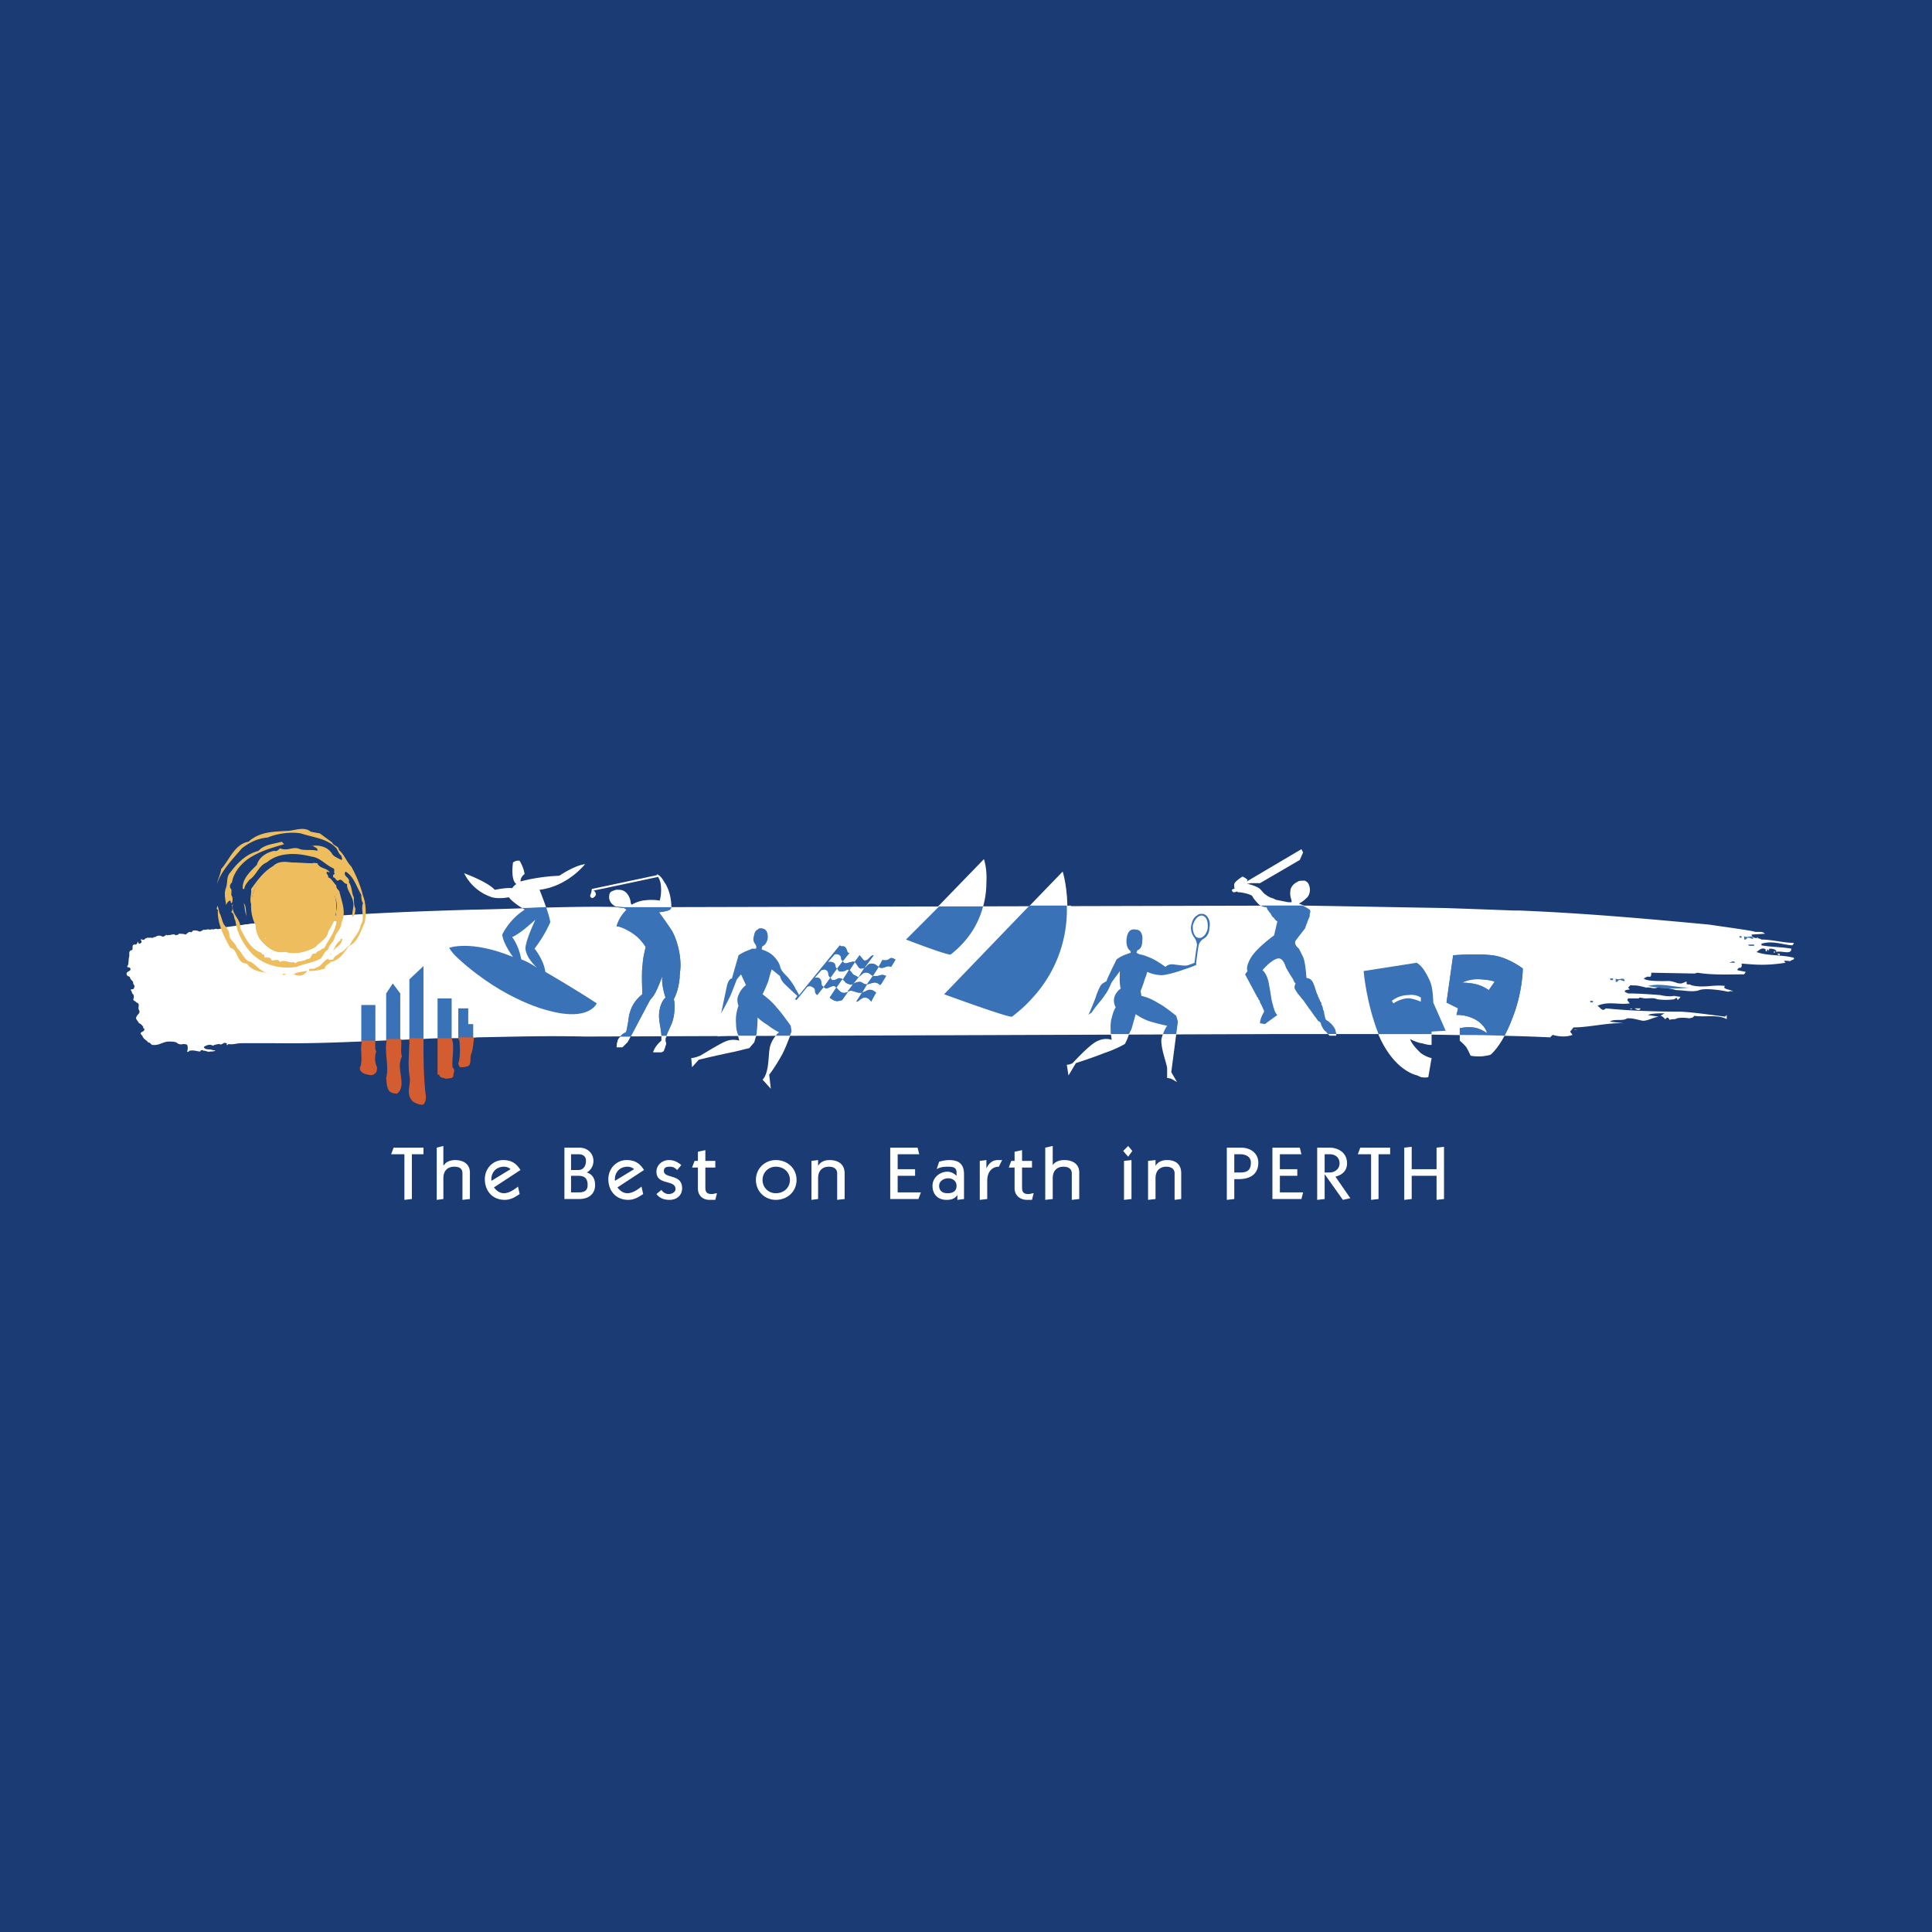 <svg xmlns="http://www.w3.org/2000/svg" width="2500" height="2500" viewBox="0 0 192.756 192.756"><g fill-rule="evenodd" clip-rule="evenodd"><path fill="#1a3b73" d="M0 0h192.756v192.756H0V0z"/><path fill="#fff" d="M39.024 115.16l.248-.66h2.978v.66h-1.158v4.467l-.744.084v-4.551h-1.324zM43.573 119.711V114.5l.662-.166v1.902h.083c.166-.332.662-.496 1.075-.496.745 0 1.489.33 1.489 1.24v2.646l-.744.084v-2.648c0-.496-.331-.66-.827-.66-.579 0-1.075.33-1.075 1.156v2.068l-.663.085zM49.033 117.809c-.083-.746.414-1.406 1.241-1.406.248 0 .497.082.662.248l-1.903 1.158zm2.895-1.077c-.414-.662-.91-.992-1.737-.992-.992 0-1.819.826-1.819 1.902 0 1.158.744 2.068 1.985 2.068.579 0 .993-.248 1.489-.58l-.165-.744c-.414.33-.91.662-1.406.662-.414 0-.745-.248-.993-.58l2.646-1.736zM56.973 117.311h.745c.579 0 .91.248.91.91 0 .58-.331.744-.91.744h-.745v-1.654zm-.661 2.316H57.8c.827 0 1.572-.414 1.572-1.406 0-.578-.249-1.074-.827-1.24a1.32 1.32 0 0 0 .662-1.158c0-.744-.579-1.322-1.406-1.322h-1.489v5.126zm.661-4.467h.745c.496 0 .745.248.745.662 0 .58-.331.91-.745.91h-.745v-1.572zM61.357 117.809c-.083-.746.414-1.406 1.241-1.406.249 0 .497.082.662.248l-1.903 1.158zm2.895-1.077c-.414-.662-.91-.992-1.737-.992-.993 0-1.82.826-1.82 1.902 0 1.158.745 2.068 1.985 2.068.579 0 .992-.248 1.489-.58l-.166-.744c-.414.33-.91.662-1.406.662-.414 0-.744-.248-.993-.58l2.648-1.736zM65.989 118.717c.166.248.414.414.745.414.248 0 .661-.166.661-.496 0-.992-1.902-.33-1.902-1.736 0-.662.579-1.158 1.241-1.158.496 0 .827.164 1.24.496l-.414.496c-.248-.248-.414-.33-.745-.33s-.579.082-.579.412c0 .828 1.819.248 1.819 1.738 0 .744-.579 1.158-1.241 1.158-.579 0-.992-.166-1.323-.58l.498-.414zM71.366 116.484h-.993v1.984c0 .496.166.662.662.662.166 0 .331-.082.496-.082l-.165.662h-.579c-.662 0-1.158-.414-1.158-1.158v-2.068h-.579l.248-.662h.331v-.91l.745-.164v1.074h.993v.662h-.001zM78.81 117.725c0 .744-.58 1.324-1.407 1.324-.744 0-1.323-.58-1.323-1.324s.579-1.322 1.323-1.322c.827-.001 1.407.577 1.407 1.322zm-1.407-1.985c-1.075 0-1.985.826-1.985 1.984s.91 1.986 1.985 1.986c1.158 0 2.068-.828 2.068-1.986s-.909-1.984-2.068-1.984zM80.96 119.711v-3.889l.662-.082v.578c.248-.414.662-.578 1.158-.578.745 0 1.489.33 1.489 1.322v2.564l-.745.084v-2.648c0-.496-.414-.66-.827-.66-.579 0-1.075.33-1.075 1.156v2.068l-.662.085zM88.818 119.627V114.5h2.73l.165.66h-2.151v1.49h1.737v.661h-1.737v1.654h2.316l-.248.662h-2.812zM94.608 117.559c.414 0 .827.25.827.746 0 .578-.413.744-.91.744-.496 0-.827-.248-.827-.744s.496-.746.91-.746zm1.572 2.068v-2.48c0-.992-.496-1.406-1.489-1.406a3.59 3.59 0 0 0-.993.164l-.248.746c.414-.248.827-.248 1.158-.248.497 0 .827.082.827.578v.33c-.248-.248-.579-.412-.91-.412-.745 0-1.489.578-1.489 1.406 0 .826.496 1.406 1.406 1.406.414 0 .827-.084 1.075-.498v.498l.663-.084zM97.752 119.711v-3.889l.662-.082v.826c.246-.496.578-.826 1.156-.826h.414l-.33.662c-.662 0-1.158.496-1.158 1.406v1.818l-.744.085zM102.963 116.484h-.992v1.984c0 .496.164.662.66.662.166 0 .332-.082.496-.082l-.164.662h-.496c-.662 0-1.242-.414-1.242-1.158v-2.068h-.578l.248-.662h.33v-.91l.746-.164v1.074h.992v.662zM104.285 119.711V114.5l.746-.166v1.902c.246-.332.66-.496 1.156-.496.746 0 1.49.33 1.49 1.24v2.646l-.744.084v-2.648c0-.496-.414-.66-.828-.66-.58 0-1.074.33-1.074 1.156v2.068l-.746.085zM112.143 119.711v-3.889l.746-.082v3.887l-.746.084zm.414-5.377l.414.496-.414.578-.496-.578.496-.496zM114.543 119.711v-3.889l.744-.082v.578c.248-.414.662-.578 1.158-.578.744 0 1.406.33 1.406 1.322v2.564l-.662.084v-2.648c0-.496-.414-.66-.828-.66-.578 0-1.074.33-1.074 1.156v2.068l-.744.085zM123.145 115.16h.578c.58 0 1.076.248 1.076.828 0 .744-.33.992-1.076.992h-.578v-1.82zm0 4.467v-1.984h.414c1.074 0 1.984-.414 1.984-1.654 0-.828-.662-1.488-1.736-1.488H122.4v5.211l.745-.085zM126.949 119.627V114.5h2.731l.164.66h-2.151v1.49h1.739v.661h-1.739v1.654h2.317l-.166.662h-2.895zM132.16 115.16h.496c.58 0 .992.332.992.91 0 .58-.496.91-.992.91h-.496v-1.82zm0 4.467v-2.48l1.82 2.564.744-.166-1.488-2.15c.662-.166 1.158-.58 1.158-1.324 0-1.158-.994-1.57-1.738-1.57h-1.24v5.211l.744-.085zM135.469 115.16l.248-.66h2.978v.66h-1.158v4.467l-.744.084v-4.551h-1.324zM140.102 119.711V114.5l.744-.084v2.234h2.48v-2.15l.744-.084v5.211l-.744.084v-2.4h-2.48v2.316l-.744.084zM25.293 104.078h1.985c5.046.082 9.76-.25 14.889-.414 1.985-.166 3.805 0 5.459-.166 4.218-.082 6.783-.166 10.753-.082.827 0 68.322-.248 69.232-.248h13.317c5.045.164 8.604.082 13.73.33l.248-.248c.58.166 1.324.248 1.986 0l-.248-.33c.082-.084.248-.248.33-.414 1.572 0 3.475-.496 5.045-.414l-1.406-.166c.496-.33 1.242 0 1.738-.33h.164c.496 0 .91.166 1.406.248.498 0 .994-.33 1.572-.414 0 0-1.158-.164-1.074-.164.33-.166 1.074-.166 1.652-.166l-.412.248c.248 0 .496.414.496.33.082-.082.248-.33.414.084.082-.084.578-.084.578-.084.248-.164.828-.164 1.406-.082l.33-.082.166-.166c.992.166 2.316-.166 3.227.33v-.412l-.166.164c-1.324-.164-2.979-.412-4.383-.496-2.316 0-5.129-.082-7.527-.33-.332.414-.58-.166-.828-.248 1.076-.496 2.068-.084 3.227-.248l-.248-.332.082-.164h1.076c0-.166.412 0 .662 0 .412 0 .826-.084 1.156.082a6.163 6.163 0 0 0 1.738 0c.33-.33.248.082.33.082.166-.248.248-.164.248-.33-.248 0-.414-.082-.662-.082-.412.082-.992 0-1.322-.084-1.076-.082-2.234-.164-3.227-.164l-.33-.166c0-.248.33-.166.496-.248l-.166-.166.248-.248c.496.082.33-.082 1.572.248.33-.082.744.166 1.074 0 1.158 0 1.902.248 1.902.248.746 0 1.654.248 2.316 0s2.482.082 2.482.082l.412.084a.524.524 0 0 1 .498 0c-.248-.248-.662-.166-.91-.414 0-.082 0-.082.082-.166-1.158-.164-2.15.248-3.391-.082-.084-.166-.58.082-.414-.33h-.166c-.662.412-.91-.084-1.736-.084 0 0-2.15.084-2.398-.248.166-.082.33-.248.578-.164.166 0 .166-.25.166-.414l4.301.082.332-.082c1.404.248 3.143.164 4.631.164l.166-.248-.828-.164c0-.166.084-.166.166-.248.33.082.248-.332.248-.414l1.074.082c1.242.084 2.234 0 3.309-.165l-.164-.165c.164-.083.414 0 .662 0 .082-.166.412-.083.33-.331-1.24-.331-2.646-.166-3.723-.579.166-.083.414-.414.744-.331.166 0 .166.083.166.248h.166c-.082-.083 0-.166.082-.166l.082.166c0-.083 0-.248.084-.248.33 0 .578.083.662.248l-.084.083c.662-.166 1.572.331 1.572-.331-.91-.166-2.068-.166-2.979-.331v-.166c1.158-.331 1.986.083 3.061.166.084-.083.166-.166.166-.248-1.074 0-2.15-.331-3.227-.331-.33-.248-.91 0-.992-.496l1.324-.083c-.248-.331-.828-.083-1.158-.248-1.406-.248-2.73-.414-4.385-.662-6.119-.579-12.654-1.158-18.941-1.406h-.578c-2.068-.083-4.385-.165-6.783-.248-5.045-.083-9.182-.166-14.227-.248-.828 0-66.584.166-67.495.166-5.128-.166-10.67.166-15.468.248-8.437.248-16.212.579-24.483 1.737-.166.083-.579.166-.579.166-.165 0-.165.083-.414 0-.083 0-.165.083-.165 0l-.083.083c-.083-.083-.248 0-.414 0-.248-.083-.414.083-.579 0-.165.083-.331.249-.496.166-.166-.083-.331-.083-.496-.083-.166 0-.166.248-.331.166-.166-.083-.331.165-.496.248-.166-.083-.414-.083-.662-.083-.082.166-.248.083-.331.166-.083-.166-.248-.083-.414-.083-.083.083-.248 0-.414.083-.166-.166-.166.083-.331.083-.083.083-.165 0-.248 0-.083-.083-.331-.083-.497 0-.083.083-.166.083-.248.083-.166.166-.331 0-.497.083-.166-.083-.331.083-.414.083-.083.248-.248 0-.414.083 0 .083.083.083.083.166v.083c0 .083-.166.166-.249.166-.083-.083-.083-.166-.083-.248-.083.166-.166.331-.248.331-.579-.083-.083.579-.497.579-.248.166-.083.414-.165.662-.083.331 0 .662-.166.91-.083.166.166.082.248.166.248.33-.331.33-.331.578s.166.248.331.332c0 .164.166.33.331.496-.083.248.248.33.083.578 0 .248-.331.082-.331.248.166.166.083.332.249.414a.525.525 0 0 1 0 .496c0 .166.248.166.331.33.414.084.083.496.248.746.166.33-.165.412-.248.66-.166.248.166.414.248.662.166 0 .331.248.414.332v.082c0 .082 0 .082.083.082.166.332-.331.332-.331.496 0 .084.083.166.166.248.083.332.414.414.579.662.248 0 .331.332.497.248.579.084.992-.33 1.571-.33.248 0 .496 0 .744.082.166.166.414.248.662.166.083 0 .332 0 .414.082.083.166.083.414 0 .662.083.166.249-.166.331-.082.331-.084.662.082.993.082 0-.166.083-.082.249-.166 0 .084 0 .084.082.084.249 0 .414.164.662.082.165 0 .331 0 .496-.082-.083-.084-.248 0-.331-.084-.248-.082-.579 0-.744-.164-.083-.084-.083-.166 0-.166.248-.166.579-.248.827-.082.166-.084.414-.166.662-.166.248.166.414-.248.662-.082.166 0 0 .082.083.164.083.084.083-.082.165-.082.414.082.827-.082 1.241-.082.005-.006.832-.006 1.245-.006z"/><path d="M32.738 93.076c-.166.662-.827.91-1.241 1.406-.827.496-2.068.827-3.06.496-1.076.248-1.985-.579-2.564-1.323-.248-.414-.331-.827-.414-1.241.083-.083.166.083.248-.083v-.165c.249.165.166.414.331.662 0 .083-.166 0-.166.083.248.083.497.083.579.331.083.166-.083.414.083.414.083 0 .249.083.249 0v-.083c.083.083.165.249.331.166 0 .083.083.166.165.248 0-.165.166-.083.248-.083 0 .083.166.166.166.248.331-.166.414.248.745.166l.083.083c.249.083.662-.083.91 0 .497.249.827-.331 1.324-.248.248 0 .497-.248.744-.414.166-.083.414.083.497-.083-.083-.248.331-.414.331-.579h.083c.083 0 .083-.166.083-.248.248-.166.248-.497.496-.745-.003.413-.251.661-.251.992z" fill="#eebe5e"/><path d="M31.911 83.15l1.241.91c.083.331.661.331.661.744.579.497.745 1.158 1.241 1.654.497.91.91 1.902 1.158 2.895.331.827.331 1.902.166 2.729-.414.827-.662 1.902-1.571 2.316-.497.662-.91 1.406-1.82 1.572-.165.248-.579.332-.579.662a5.183 5.183 0 0 1-1.572.248c-.083-.414.496-.082.662-.33.497-.084.745-.662 1.241-.911.083.249.331.083.497.083.165-.414.497-.414.662-.662.414-.083.662-.579.993-.745.331-.745.992-1.241 1.075-1.985.496-.744 0-1.489.248-2.233-.166-.248-.166-.579-.166-.827-.496-.827-.744-1.82-1.571-2.316-.331.496.496.579.331 1.075.331.414.248 1.075.496 1.489 0 .414 0 .827.165 1.158-.083.496 0 .496-.331.827 0-.91.331-1.158-.083-2.067-.165-.414-.496-.827-.414-1.241-.414 0-.496-.662-.909-.331-.249 0-.249-.331-.497-.331v-.248c.083 0 .083-.083.165-.083-.165-.248.083-.414-.165-.579-.745-.331-1.324-1.075-2.151-1.158-1.571-.414-3.309-.414-4.466.579-.827.331-.993 1.241-1.737 1.737-.248.331-.496.579-.496.91h-.166c-.083-.993.745-1.737 1.406-2.399.248-.827.993-1.241 1.737-1.406.249.083.414-.083.579-.249.745.331 1.323-.248 1.985.083.579.166 1.158 0 1.737.166.083-.331-.331-.331-.413-.497h-.249c.744-.083 1.654 0 2.151.827.165.248.579.414.91.579.165-.083 0-.248 0-.414-.249-.166-.331-.496-.497-.745-.91-.992-2.315-1.075-3.557-1.489-.993-.166-2.316 0-3.309.414-.993.083-1.82.497-2.564 1.075-.91 1.076-2.068 2.233-2.481 3.557.083-.497.331-.91.414-1.489.827-.91 1.323-2.481 2.729-2.729 1.075-.993 2.481-.993 3.805-1.075.745 0 1.737-.496 2.399.083l.91.167z" fill="#eebe5e"/><path d="M28.354 84.226c-1.158.331-2.316.662-3.391 1.324-.91.579-1.654 1.489-1.82 2.481-.166.166-.248.331-.166.579.248.165 0 .579.166.827.083.083.083.414 0 .662-.248 0 0-.248-.248-.248-.083.083-.331.248-.331.496-.083-.662-.248-1.241 0-1.82.166-.496 0-1.075.414-1.489.745-.993 1.572-1.82 2.812-2.15.579-.662 1.489-.662 2.316-.91l.248.248zM31.167 86.128c.165-.083.331 0 .496 0 .248.579.91.414 1.241.91.082 0-.166 0-.249-.083-.248.165.166.331.083.579.331.083.497.497.827.827-.083.331.331.414.331.745.248.993.662 1.902.166 2.978 0 .579-.497.91-.662 1.406-.083.496-.579.745-.662 1.241-.413.248-.496.662-.744.91-.744.414-1.654.497-2.398.827-1.655.248-3.226-.164-4.384-1.24-.91-.91-1.572-2.15-1.737-3.391-.166-.248-.083-.745-.414-.827.165-.166.165-.496.083-.744h.083c-.165.992.827 1.406.745 2.316.496.992 1.075 2.15 2.15 2.481 0 .083 0 .165.083.165h.166c0 .166 0 .249.083.331l.166-.083v.083c.166-.083.414 0 .497.248.331 0 .661-.166.827.166.414-.331.993.166 1.323 0 .083 0 .166.166.249.083.248-.248.744-.083 1.158-.414.497.083.248-.662.827-.496.083-.331.497-.248.58-.496.331 0 .331-.249.496-.497.414-.662.827-1.323.993-2.15-.083-.248-.331 0-.496 0-.083-.497.662-.497.414-.993.249-.496.083-1.075-.083-1.654-.414-.414-.331-.993-.827-1.323-.083-.662-.992-.993-1.571-1.324-.993-.496-2.481-.662-3.474.083-1.24.331-2.233 1.654-2.398 2.812.083.249.083.497 0 .745-.331-.496 0-1.158-.083-1.654.662-.91 1.241-1.737 2.233-2.316.496-.497 1.241-.414 1.82-.331.655-.003 1.399.08 2.062.08z" fill="#eebe5e"/><path d="M24.632 91.422c-.249-.414-.166-.91-.331-1.323.331.33.165.909.331 1.323zM21.902 91.091c.248.414.248.993.579 1.324.249.248.414.579.414.993.083.414.662.744.744 1.158.579.497.745 1.324 1.406 1.406.662.414 1.075 1.158 1.902 1.076-.827 0-1.819-.166-2.315-.91-1.076 0-.827-1.406-1.655-1.572-.662-1.158-1.323-2.481-1.241-3.805-.248-.083 0-.248-.083-.414.167.165.167.496.249.744zM34.144 93.655c0 .744-.91.91-1.158 1.571h-.082c.496-.414.496-1.075 1.075-1.406-.083-.165.083-.165.165-.165zM30.67 96.881c-.414.496-.827.58-1.323.33h-.083c.414-.248.827-.248 1.241-.33h.165zM28.602 97.211c-.165 0-.331.166-.414-.082l.414.082zM29.347 86.211c-2.399-.083-4.301 1.82-4.301 4.218 0 2.316 1.902 4.219 4.218 4.301 2.316 0 4.301-1.902 4.301-4.218 0-2.399-1.902-4.301-4.218-4.301z" fill="#eebe5e"/><path d="M168.555 98.535a13.652 13.652 0 0 1-4.135-.166c1.322-.33 2.728.166 4.135.166z" fill="#3972b7"/><path d="M157.389 102.754h-.332c.084-.082.248 0 .332 0z" fill="#fff"/><path d="M173.518 93.407l.082.165c.084 0 .166 0 .166-.083 0-.165-.166-.082-.248-.082zM174.014 93.407v.331h.166c.248-.414.496 0 .744-.083-.084-.496-.578 0-.91-.248zM160.613 97.625l.084.166c.082 0 .248 0 .248-.082 0-.166-.166-.084-.332-.084zM158.629 99.859l.082.164c.084 0 .166 0 .248-.082-.082-.166-.248-.082-.33-.082zM161.193 97.625v.332h.166c.248-.414.496 0 .744-.084-.083-.496-.58 0-.91-.248z" fill="#3972b7"/><path fill="#fff" d="M175.254 93.572l.084-.082.082.082h-.166zM162.02 99.031h.166-.166zM164.42 99.527l.082-.082.082.082h-.164zM162.848 100.686l-.082-.082-.166.082h.248zM163.096 100.604c.082.082.496.33.578 0h-.578z"/><path d="M175.006 94.234h-.578c0 .248.412.083.578.165v-.165z" fill="#3972b7"/><path fill="#fff" d="M175.42 94.979h.33-.33zM176.578 95.062h.166-.166zM176.992 95.062h.082v-.166h-.082v.166zM177.57 95.227c-.082.166-.166 0-.248-.083h.248v.083z"/><path d="M172.525 96.054h.578c-.082-.331-.496 0-.578 0zM149.365 95.392c-1.488-.331-4.385-.083-4.385-.083l-.662 4.714 1.158.58-.164.662s.826-.084 1.818.412c1.076.58 1.242 1.406 1.242 1.406s-.662-.496-1.406-.578c-.662-.082-1.324.082-1.324.082v1.24s.414.332.662.662c.248.414.414.828.414.828s.248.082.826.082c.58 0 1.158-.166 1.158-.166s1.158-.908 2.15-3.557c1.076-2.646 1.076-5.045 1.076-5.045s-1.157-.908-2.563-1.239zm-.828 3.391s-.578-.414-1.24-.578c-.662-.166-1.406-.166-1.406-.166s.744-.414 1.902-.33c1.158.082 1.324.248 1.324.248l-.58.826zM43.656 103.746h1.406v-4.135h-1.406v4.135zM39.189 98.121l-.661.994v4.713h1.406v-4.713l-.745-.994zM36.046 103.912h1.407v-3.641h-1.407v3.641zM40.844 97.709v6.119h1.406v-7.443l-1.406 1.324zM46.717 100.604h-.993v3.142h1.489v-1.572h-.496v-1.57z" fill="#3972b7"/><path d="M45.062 103.58c.331.828 0 1.986.083 2.896.331.33.083.496.083.826 0 .332-.414.248-.662.332-.248-.084-.744-.084-.744-.414h-.166v-3.641h1.406v.001zM37.453 103.828c0 .25-.083.828.083 1.076-.165.496-.165 1.076.083 1.572 0 .248 0 .496-.248.66-.249.248-.662.084-.993 0-.414-.164-.579-.496-.414-.744.248-.826-.083-1.818.166-2.564h1.323zM42.25 103.58c0 1.986 0 3.971.248 5.873 0 .248-.083.58-.248.744-.331.084-.662-.082-.993-.248-.91-.744-.166-1.818-.414-2.646-.166-1.24 0-2.316 0-3.557v-.166h1.407zM45.807 103.498c.083.828.166 1.82-.083 2.646 0 .084.083.166.166.332.414 0 .414 0 .744-.084.497-.164.166-.91.414-1.322.166-.496.166-.992.248-1.49l-.083-.082h-1.406zM40.017 103.664c.083.578-.083 1.322.083 1.736-.662 1.24.579 2.895-.497 3.723-.579-.084-.992 0-1.075-1.572.331-1.24-.248-2.646.083-3.887h1.406z" fill="#d35d31"/><path d="M65.741 103.416h.414-.414zM61.605 103.332h.993-.993zM71.614 103.332v.084c.496-.084 1.158-.084 1.737-.084h-1.737zM75.335 103.332h1.406-1.406zM23.97 92.58c.496.992 1.075 2.15 2.15 2.481 0 .083 0 .165.083.165h.166c0 .166 0 .249.083.249h.166c.166 0 .414.083.497.331.331 0 .661-.166.827.166.414-.331.993.166 1.323 0 .083 0 .166.166.249.083.248-.248.744-.083 1.158-.414.497.083.248-.662.827-.496.083-.331.497-.248.58-.496.331 0 .331-.249.496-.497.414-.662.827-1.323.993-2.15-.083-.166-.166-.083-.248-.083a8.996 8.996 0 0 1-.496.91c0 .083-.083.166-.083.248-.166.662-.827.91-1.241 1.406-.827.496-2.068.827-3.06.496-1.076.248-1.985-.579-2.564-1.323-.248-.414-.331-.827-.414-1.241h.083c-.083-.083-.083-.166-.166-.248-.497 0-.91.083-1.406.165-.003.083-.003.165-.003.248z" fill="#fff"/><path d="M26.534 93.655h-.083.083z" fill="#3972b7"/><path d="M66.651 90.429c-1.737 0-3.474.083-5.211.083 1.737 0 3.474-.083 5.211-.083zM65.824 87.452l-6.617 1.406s.248.083.248.414a.644.644 0 0 1-.331.331c-.165 0-.248-.165-.248-.248.083-.166.166-.496.166-.662l6.617-1.406.165.165z" fill="#fff"/><path d="M65.658 87.286c.331.166.579.662.579.662.497.745.745 1.903.662 2.73 0 .165-.91.331-1.158.331 0 0 .91 1.241 1.324 1.902.414.745.827 2.068.827 3.392 0 .496-.083.826-.083 1.24-.083.826-.249 1.488-.58 2.15 0 0 .166.578 0 1.654-.165.826-.331.992-.496 1.406-.249.578-.249.662-.332.826v.332c.083.166.083.248 0 .414-.083.33-.083.248-.165.496 0 .082-.249.164-.249.164h-.827c.083-.248.249-.66.827-1.158v-.496c0-.248-.082-.578-.082-.744-.083-.496-.249-1.158-.083-1.902.165-.826.579-1.158.579-1.158-.083-.248-.414-1.24-.331-2.15 0 0-.414 1.24-.827 1.902a2.26 2.26 0 0 1-.331.414c-.083.082-1.406 2.646-1.902 3.557 0 0-.165.33-.414.744l-.496.496h-.579c0-.082 0-.33.083-.578 0-.166.249-.662.827-.91 0 0 .083-.082.166-.662.166-.744.083-.91.331-1.57.248-.746.827-1.324 1.158-1.572 0 0-.083-2.068 0-2.73.083-.661 0-.578.331-1.984 0 0-.331-.579-.91-1.075-.579-.497-1.572-.993-1.985-.993 0 0 .166-.827.993-1.654l-.248-.166c-.248 0-.496-.083-.745-.083-.248-.083-.745-.497-.745-.993 0-.331.083-.496.249-.579.165-.083.414-.166.496-.166.414 0 .662 0 .993.331.496.579.331.993.496 1.158 0 0 .579-.331 1.158-.414a5.517 5.517 0 0 1 1.654 0s.248-.745.083-1.737c0 0-.083-.496-.414-.827.001 0 .166-.082.166 0z" fill="#3972b7"/><path fill="#fff" d="M84.186 96.551zM82.615 96.799zM82.532 98.949v-.084.084zM80.05 98.453zM80.05 98.453zM81.457 96.633z"/><path d="M86.502 98.205h-.083c-.248 0-.331-.166-.579-.248-.331 0-.579.082-.744.248l-.496.744c.166-.084.249-.166.414-.084.248 0 .497.25.993.166l.495-.826zM84.104 97.709c-.166-.084-.331-.166-.497-.084-.331.166-.496.248-.661.084l-.083-.166-.662.91s0 .082.083.082c.166.248.579-.166.91-.166.083 0 .166.084.249.166l.579-.826h.082z" fill="#3972b7"/><path d="M85.096 98.205c-.083 0-.248.082-.331 0-.331-.084-.414-.166-.579-.414-.083 0-.083 0-.083-.082l.662-.91.166.164c.166.248.166.332.497.414.083.084.165.084.248.084l-.58.744zM88.901 96.467c-.497-.248-.745.332-1.241 0l.414-.744v.083h.331c.497-.083.332-.414.91-.083.082 0-.166.331-.414.744z" fill="#3972b7"/><path d="M87.66 96.467c-.248-.164-.331-.33-.745-.33-.331 0-.413.33-.661.414l-.58.91c.166-.084.331-.332.58-.414.413-.084.579.164.827.33l.579-.91z" fill="#3972b7"/><path d="M86.254 96.551c-.166.082-.249.082-.414.082-.248-.082-.331-.496-.579-.662v.083l.497-.744c.166.166.331.414.414.496.414.166.579-.414.91-.496h.083l-.911 1.241z" fill="#3972b7"/><path d="M85.261 95.971c-.083 0-.165-.083-.248 0-.331 0-.579.248-.827.083 0 0-.083-.083-.083-.165l-.579.744c.083.082.083.166.166.248s.414.082.744-.082c.083-.084.166-.084.249 0h.083l.496-.745v-.083h-.001zM88.404 97.377c-.165.248-.331.58-.579.91 0 0-.331-.33-.662-.248-.413.082-.496.166-.661.166l.579-.828h.414c.248 0 .496-.248.909 0zM87.412 99.031c-.331.58-.497.91-.497.91s-.248-.496-.744-.414c-.414.166-.497.414-.744.414l.579-.91c.249-.082.249-.082.579-.248.331-.082.496 0 .827.248zM84.021 99.775s-.414.166-.662.084c-.331-.084-.579-.332-.579-.332l.662-.992c.165.166.331.414.579.496.249.084.414 0 .579-.082l-.579.826zM83.524 96.633z" fill="#3972b7"/><path d="M84.683 95.062c-.249 0-.083-.745-.745-.662l-.165-.083-4.053 4.962c-.083-.164-.249-.496-.331-.578-.083-.248-.579-.992-.91-1.324-.331-.33-.579-.578-.662-.992-.082-.331-.414-.827-.827-1.158-.414-.331-.992-.496-.992-.496s0-.248.083-.331c.249-.083.414-.414.496-.662.083-.579-.083-.993-.414-1.075-.248-.083-.414-.083-.579.083-.331.166-.331.497-.414.827-.083.579.414.662.248 1.076h-.414c-.083.083-.662.248-.91.414-.331.165-.414.248-.414.248l-.662 2.315s-.165 0-.248.166c-.166.166-.249.578-.249.578l-.579 2.73s.661-1.158.992-1.902c.166-.414.579-1.488.579-1.488l.414-.498.497 1.076s-.497.33-.745.992c-.249.496 0 1.076 0 1.076s-.331.744-.249 1.736c.083.91.331 1.736.331 1.736s-.662-.248-1.406.084c-.744.33-1.902 1.074-2.481 1.406-.579.248-.91.248-.91.248l.083.91.662-.744s1.324-.332 2.895-.662c.91-.166 1.737-.414 2.151-.496l.497-.58c.082-.33.248-.744.248-1.074.083-.662.083-1.406.083-1.406s.414.412.992.744c.497.414 1.159.744 1.159.744s-.662.496-.91 1.406c-.166.826-.083 1.158-.249 2.15-.165.91-.496 1.158-.496 1.158l.828.91-.166-1.406s.497-.58 1.324-2.068c.496-.992.91-2.232.91-2.232l-.083-.58s-.993-1.406-1.406-1.82c-.497-.66-1.406-1.322-1.406-1.322s.331-.662.579-1.324c.166-.662.331-1.158.331-1.158l.827.662s.083.414.414.744c.58.58 1.324 1.242 1.324 1.242l-.248.33.165.082 1.076-1.322c.083 0 .248-.166.579.082.331.166 0 .496.414.744l.662-.826c-.414-.166-.083-.496-.414-.828-.166-.164-.331-.082-.496-.082l.661-.744c.083 0 .331-.166.579.082.166.166 0 .496.331.662l.662-.91c-.248-.082-.083-.414-.331-.579-.331-.165-.496-.083-.579-.083l.662-.745s.248-.083.497.083c.248.248 0 .414.331.579l.662-.827h-.085z" fill="#fff"/><path d="M86.419 98.205c-.248 0-.331-.166-.579-.248-.331 0-.496.082-.744.248l-.497.66v.084c.166-.084.249-.166.414-.084.248 0 .497.25.993.166l.497-.826h-.084zM83.442 98.535l.579-.826h.083c-.166-.084-.331-.166-.497-.084-.331.166-.496.248-.661.084 0 0-.083-.084-.083-.166l-.662.91s0 .082.083.082c.166.248.579-.166.91-.166.082 0 .165.084.248.166z" fill="#3972b7"/><path d="M85.675 97.461c-.083 0-.165 0-.248-.084-.331-.166-.331-.166-.497-.414l-.166-.164h-.083l-.579.91c0 .082 0 .082.083.082.166.248.248.33.579.414.083.082.248 0 .331 0l.58-.744zM88.404 95.806h-.331v-.083l-.414.744c.496.332.744-.248 1.241 0 .248-.413.496-.744.414-.744-.578-.331-.413 0-.91.083z" fill="#3972b7"/><path d="M86.254 96.551l-.58.91c.166-.084.331-.332.58-.414.413-.084.579.164.827.33l.579-.91c-.248-.164-.331-.33-.745-.33-.33 0-.413.33-.661.414z" fill="#3972b7"/><path d="M85.84 96.633c.166 0 .248 0 .414-.082l.909-1.241h-.083c-.331.083-.496.662-.91.496-.083-.083-.248-.331-.414-.496l-.497.662c.251.165.333.579.581.661z" fill="#3972b7"/><path d="M83.524 96.633c.083.082.083.166.166.248s.414.082.744-.082c.083-.084.166-.084.249 0h.083l.496-.828c-.083 0-.165-.083-.248 0-.331 0-.579.248-.827.083 0 0-.083-.083-.083-.165l-.58.744zM86.502 98.205c.165 0 .248-.084.661-.166.331-.082.662.248.662.248.248-.33.414-.662.579-.91-.414-.248-.662 0-.91 0h-.414l-.578.828zM86.585 98.783c-.331.166-.331.166-.579.248l-.579.91c.248 0 .331-.248.744-.414.496-.082.744.414.744.414s.166-.414.497-.91c-.331-.248-.496-.33-.827-.248zM84.021 99.031c-.248-.082-.414-.33-.579-.496l-.662.992s.249.248.579.332c.248.082.662-.084.662-.084l.579-.826c-.166.082-.331.166-.579.082z" fill="#3972b7"/><path d="M141.756 99.941a4.19 4.19 0 0 0-1.076-.33c-.826-.084-1.654.496-1.654.496l-.164-.248s.66-.58 1.652-.58c.58-.082.994.084 1.242.248v.414zM106.85 90.429v-.083c-1.488.083-2.895.083-4.383.083h4.383zM98.414 88.031c0 1.985-.662 4.88-3.558 7.196-.166.166-4.466-1.489-4.466-1.489l7.776-8.023s.33.91.248 2.316z" fill="#fff"/><path d="M102.963 99.611c-.58.66-1.242 1.24-1.986 1.818-.248.166-6.782-2.232-6.782-2.232l11.829-12.242c-.001.001 2.232 6.948-3.061 12.656zM54.409 96.963c-.166-1.24-1.076-2.315-1.076-2.315 1.076-1.406 1.572-2.647 1.572-2.647-.249-1.241-1.076-3.226-1.076-3.226 2.812-.331 4.549-2.564 4.549-2.564-1.158.166-2.564 1.158-2.564 1.158-2.233.083-3.887.579-3.887.579 0-.496.414-.744.414-.744-.083-.662-.497-1.324-.497-1.324-.331-.083-.662.166-.662.166-.248 1.902.331 2.151.331 2.151-.248.165-.414.414-.414.414-.497-.083-1.737.165-1.737.165-.744-.827-3.06-1.654-3.06-1.654.91 1.82 2.564 2.316 2.564 2.316.662.331 1.903.083 1.903.083.331.496 1.571 1.241 1.571 1.241-1.571.993-2.233 2.481-2.233 2.481.083.91 1.075 2.233 1.075 2.233-4.218-1.737-6.369-.91-6.369-.91.331.579.91 1.075.91 1.075 4.715 4.301 9.099 5.211 9.099 5.211 3.97 1.074 4.714-.744 4.714-.744-1.984-1.325-5.127-3.145-5.127-3.145zm-2.399-1.24c-.248-1.406-.91-2.233-.91-2.233.827-.331 2.316-1.737 2.316-1.737-1.075 2.316-.992 2.895-.992 2.895.082.992 1.158 1.903 1.158 1.903-.993-.662-1.572-.828-1.572-.828z" fill="#fff"/><path d="M50.108 93.242c.083.91 1.075 2.233 1.075 2.233-4.218-1.737-6.369-.91-6.369-.91.331.579.91 1.075.91 1.075 4.715 4.301 9.099 5.211 9.099 5.211 3.97 1.074 4.714-.744 4.714-.744-1.985-1.324-5.128-3.145-5.128-3.145-.166-1.24-1.076-2.315-1.076-2.315C54.409 93.241 54.905 92 54.905 92c-.083-.497-.249-.993-.414-1.489-.827 0-1.572.083-2.399.083.166.083.249.166.249.166-1.571.993-2.233 2.482-2.233 2.482zm2.316 1.406c.082.992 1.158 1.903 1.158 1.903-.993-.662-1.572-.828-1.572-.828-.248-1.406-.91-2.233-.91-2.233.827-.331 2.316-1.737 2.316-1.737-1.075 2.316-.992 2.895-.992 2.895zM130.588 100.604c.084 0 .084.082.084.082l-.084-.082z" fill="#3972b7"/><path d="M133.236 102.754c-.084-.166-.248-.496-.58-.744l-.082-.084c-.084-.082-.166-.082-.248-.164l-.082-.084c0-.082-.084-.248-.166-.826 0 0-.084-.082-.084-.166 0-.166-.082-.33-.164-.496v-.166c-.084-.082-.166-.164-.166-.33-.082 0-.082-.082-.082-.166l-.084-.082c0-.082 0-.166-.082-.248-.166-.414-.33-1.158-.58-1.406-.248-.248-.412-.166-.494-.248 0 0-.084-1.489-.332-2.068l-.414-.827s-.66-.497-.248-.91c.248-.331.828-1.075.828-1.075s.082-.083.082-.248c.084-.083.084-.166.084-.166v-.083c.082 0 .082-.083.082-.166.082-.166.164-.414.248-.579v-.083-.166c.082-.166.082-.331 0-.414-.33-.331-.992-.579-.992-.579h-.084l.084-.083c.33-.166.496-.331.662-.497.246-.165.494-.744.246-1.323-.082-.248-.246-.331-.412-.414-.248 0-.58 0-.662.083-.332.166-.578.331-.744.745-.166.827.166 1.075.082 1.323h-.33l-1.24-.248c-.414-.248-.414-.083-.994-.496-.248-.166-.33-.331-.578-.579-.166-.166-.91-.496-1.324-.496l.414-.083h.91l3.971-2.316.33-.745-.166-.331-5.459 3.226.084-.165c-.166-.166-.496-.331-.496-.331s-.414.248-.662.496c-.248.249-.166.331-.166.579 0 .083 0 .083.082.083l-.33.165s0 .166.166.249c.082 0 .164 0 .33-.083.082.083.166.083.248.083.166 0 1.158.165 1.324.414.082.248.66.827.66.827.332.248.662.248.746.248 0 .083.082.166.082.248.082.083.166.166.166.248.082 0 .082.083.164.166.084.166.166.331.332.414a.646.646 0 0 0 .33.331l-.33 1.406s-1.736 1.241-2.316 2.233c-.578.993-.33 1.323-.33 1.323l-.248.33 1.24 2.316c.082 0 .082.084.082.166.082.082.166.166.166.33.166.248.248.496.33.662.084.166.084.248.084.248s-.414.662-.414 1.158l.496.082c.33-.248 1.24-.908 1.24-.908s-.164-.084-.33-.58v-.082c-.084-.084-.084-.166-.084-.248-.248-.744-.164-.828-.412-2.068-.166-1.158-.662-1.488-.662-1.488s.826-.993 1.488-1.159c.58-.165.828.827.828.827s.248.496.744 1.242c.082.248.164.33.248.412 0 0-.248.414 0 .662.082.166.166.248.248.414.082 0 .082.082.082.082.166.166.248.332.414.496.082.084.166.248.248.332.084.164.248.33.33.496l.084.082c.33.496.662.91.826 1.158l.248.166s.084.414.414.826c.33.332.496.496.496.496h.662c0-.162 0-.328-.082-.576z" fill="#fff"/><path d="M126.453 90.76c.082.083.166.166.166.248 0-.082-.084-.165-.166-.248z" fill="#3972b7"/><path d="M126.619 91.008c0-.083-.084-.166-.166-.248.082.083.166.166.166.248z" fill="#3972b7"/><path d="M145.643 103.828s.414.332.662.662c.248.414.414.828.414.828s.248.082.826.082c.58 0 1.158-.166 1.158-.166s.662-.496 1.406-1.902c-1.488-.082-2.979-.082-4.467-.082v.578h.001zM137.785 103.168h-.248v.082c1.324 3.061 3.143 3.887 3.887 4.053.084.082.248.082.332.166.496.082.744 0 .744 0l.33-1.902s-.496-.084-1.074-.496l-.248-.248c-.744-.744-.828-1.158-.828-1.158s.414.248 1.076.414h.082c.826.248.992.164.992.164v-.662-.412h-5.045v-.001z" fill="#fff"/><path d="M138.861 99.859l.164.248s.828-.58 1.654-.496c.496.082.91.248 1.076.33v-.414c-.248-.164-.662-.33-1.242-.248-.992 0-1.652.58-1.652.58z" fill="#3972b7"/><path d="M142.996 100.023s0-1.406-.332-2.15c-.33-.744-.66-1.24-.908-1.488s-.414-.331-.414-.331l-5.293.827s.248 3.143 1.488 6.287h5.293v-.248l1.406-.084-1.24-2.813z" fill="#3972b7"/><path d="M138.861 99.859l.164.248s.828-.58 1.654-.496c.496.082.91.248 1.076.33v-.414c-.248-.164-.662-.33-1.242-.248-.992 0-1.652.58-1.652.58zM61.605 103.912c-.083.248-.083.496-.083.578h.579s.166-.164.496-.496c.166-.248.249-.496.331-.578h-.993c-.247.164-.33.412-.33.496zM66.982 90.512c0-.91-.248-1.902-.745-2.564 0 0-.249-.496-.579-.662 0-.083-.166 0-.166 0 .331.331.414.827.414.827.165.993-.083 1.737-.083 1.737a5.517 5.517 0 0 0-1.654 0c-.579.083-1.158.414-1.158.414-.165-.166 0-.579-.496-1.158-.331-.331-.579-.331-.993-.331-.083 0-.331.083-.496.166-.166.083-.249.248-.249.579 0 .496.414.827.662.91.414.083.744.083 1.075.083l4.468-.001zM65.989 103.828c-.579.498-.744.91-.827 1.158h.827s.249-.082.249-.164c.083-.248.083-.166.165-.496.083-.166.083-.248 0-.414v-.332c.083-.082.083-.164.083-.248h-.497v.496zM110.902 103.746s-.578-.248-1.322.082c-.746.25-2.316 1.986-2.564 2.234-.248.166-.58.166-.58.166l.166 1.074.744-1.24s1.572-.496 2.812-.992c1.24-.414 2.068-.91 2.068-.91s.248-.414.414-.992h-1.82c.082.33.082.578.082.578zM115.865 103.828c0 .91.496 2.152.58 2.73v.992s.164 0 .414.084c.164.082.578.33.578.33l-.578-.992.494-3.805h-1.322c-.082.249-.166.413-.166.661z" fill="#fff"/><path d="M120.002 91.174c-.248 0-.414 0-.58.166-.33.165-.496.579-.578.992-.084.497.082.91.33 1.241.084.083.248.414.248.745-.082.331-.248 1.737-.248 1.737-.166.083-.414.165-.66.249-.332.082-.746 0-1.406-.084-.58-.082-.828.248-.828.248s-.662-.496-1.324-.827c-.578-.248-.992-.414-1.24-.414l-.33-.165.082-.249s.496-.083.496-.91c.084-.579-.082-1.158-.662-1.158-.33-.083-.826 0-.908.993-.084.91.412 1.158.412 1.158v.166s-.908.248-1.406.662c0 0-.992 1.986-.992 2.15-.082.084-.33.166-.496.332-.166.164-.33.578-.496.992-.166.578-.744 1.902-.826 2.068-.084.082.164-.166.33-.248.082-.166.662-.91.744-.994.166-.164.578-.744.744-.992s.332-.662.414-.826c0-.166.826-1.158.91-1.324 0 0-.084 1.324.082 1.736 0 0-.578.414-.662.994-.082.496.166.908.166.908s-.166.084-.414 1.076c-.164.578-.082 1.24-.082 1.572h1.82c.082-.166.164-.332.248-.496.248-.828.412-1.49.412-1.49s.662.496 1.49.744c.826.248 1.654.414 1.654.414s-.248.332-.414.828h1.322l.166-1.242-.166-.578c-.33-.248-.992-.828-1.736-1.24-1.074-.662-1.736-.744-1.736-.744l-.084-.498s.25-.578.414-1.156c.166-.414.248-.746.248-.746s.662.332 1.49.332c.91-.084 2.48-.662 3.143-.91.082-.082.248-.082.248-.082v-.249s.166-1.323.248-1.737c.082-.331.33-.579.496-.662.332-.166.578-.579.578-1.075.165-.663-.165-1.325-.661-1.407zm.496 1.406c-.082.579-.496 1.075-.91.992-.33 0-.58-.496-.58-.992v-.249c.166-.579.498-.992.91-.992.414.083.58.496.58.992v.249z" fill="#3972b7"/><path d="M119.918 91.339c-.412 0-.744.414-.91.992v0c.166-.578.498-.992.91-.992.414.083.58.496.58.992 0-.496-.166-.909-.58-.992zM119.588 93.572c-.33 0-.58-.496-.58-.992 0 .496.25.992.58.992.414.083.828-.414.91-.992v-.249.249c-.082.579-.496 1.075-.91.992z" fill="#fff"/><path d="M94.856 95.227c1.902-1.489 2.812-3.226 3.226-4.797h-4.384l-3.308 3.309c0-.001 4.301 1.653 4.466 1.488zM100.977 101.43c.744-.578 1.406-1.158 1.986-1.818a12.937 12.937 0 0 0 3.473-9.265h-3.721l-8.521 8.851c0-.001 6.535 2.398 6.783 2.232zM78.893 102.34s-.993-1.406-1.406-1.82c-.497-.66-1.406-1.322-1.406-1.322s.331-.662.579-1.324c.166-.662.331-1.158.331-1.158l.827.662s.083.414.414.744c.58.58 1.324 1.242 1.324 1.242l-.248.33.165.082 1.076-1.322c.083 0 .248-.166.579.082.331.166 0 .496.414.744l.662-.826c-.414-.166-.083-.496-.414-.828-.166-.164-.331-.082-.496-.082l.661-.744c.083 0 .331-.166.579.082.166.166 0 .496.331.662l.662-.91c-.248-.082-.083-.414-.331-.579-.331-.165-.496-.083-.579-.083l.662-.745s.248-.083.497.083c.248.248 0 .414.331.579l.662-.827h-.083c-.249 0-.083-.745-.745-.662l-.165-.083-4.053 4.962c-.083-.164-.249-.496-.331-.578-.083-.248-.579-.992-.91-1.324-.331-.33-.579-.578-.662-.992-.082-.331-.414-.827-.827-1.158-.414-.331-.992-.496-.992-.496s0-.248.083-.331c.249-.083.414-.414.496-.662.083-.579-.083-.993-.414-1.075-.248-.083-.414-.083-.579.083-.331.166-.331.497-.414.827-.083.579.414.662.248 1.076h-.414c-.083.083-.662.248-.91.414-.331.165-.414.248-.414.248l-.662 2.315s-.165 0-.248.166c-.166.166-.249.578-.249.578l-.579 2.73s.661-1.158.992-1.902c.166-.414.579-1.488.579-1.488l.414-.498.497 1.076s-.497.33-.745.992c-.249.496 0 1.076 0 1.076s-.331.744-.249 1.736c0 .496.083.91.249 1.24h1.737c.083-.164.083-.33.083-.412.083-.662.083-1.406.083-1.406s.414.412.992.744c.497.414 1.159.744 1.159.744s-.166.082-.332.33h1.407c.083-.248.165-.412.165-.412l-.083-.58zM67.229 101.348c.166-1.076 0-1.654 0-1.654.331-.662.497-1.324.58-2.15 0-.414.083-.744.083-1.24 0-1.324-.414-2.647-.827-3.392-.414-.662-1.324-1.902-1.324-1.902.248 0 1.158-.166 1.158-.331.083-.083.083-.083.083-.166h-4.467c-.331 0-.662 0-1.075-.083.083 0 .083.083.083.083.249 0 .497.083.745.083l.248.166c-.827.827-.993 1.654-.993 1.654.414 0 1.406.496 1.985.993.579.496.91 1.075.91 1.075-.331 1.406-.248 1.323-.331 1.984-.083.662 0 2.73 0 2.73-.331.248-.91.826-1.158 1.572-.248.66-.166.826-.331 1.57-.083.58-.166.662-.166.662a.844.844 0 0 0-.496.414h.993c0-.084.083-.166.083-.166.497-.91 1.82-3.475 1.902-3.557.083-.082.166-.166.331-.414.414-.662.827-1.902.827-1.902-.083.91.248 1.902.331 2.15 0 0-.414.332-.579 1.158-.166.744 0 1.406.083 1.902 0 .166.082.496.082.744h.497c0-.082.083-.248.249-.578.164-.413.329-.579.494-1.405zM132.656 102.01l-.082-.084c-.084-.082-.166-.082-.248-.164l-.082-.084c0-.082-.084-.248-.166-.826 0 0-.084-.082-.084-.166 0-.166-.082-.33-.164-.496v-.166c-.084-.082-.166-.164-.166-.33-.082 0-.082-.082-.082-.166l-.084-.082c0-.082 0-.166-.082-.248-.166-.414-.33-1.158-.58-1.406-.248-.248-.412-.166-.494-.248 0 0-.084-1.489-.332-2.068l-.414-.827s-.66-.497-.248-.91c.248-.331.828-1.075.828-1.075s.082-.083.082-.248c.084-.083.084-.166.084-.166v-.083c.082 0 .082-.083.082-.166.082-.166.164-.414.248-.579v-.083-.166c.082-.166.082-.331 0-.414-.248-.166-.496-.331-.744-.414h-4.137c.248.166.496.166.58.166 0 .083.082.166.082.248.082.083.166.166.166.248.082 0 .082.083.164.166.084.166.166.331.332.414a.646.646 0 0 0 .33.331l-.33 1.406s-1.736 1.241-2.316 2.233c-.578.993-.33 1.323-.33 1.323l-.248.33 1.24 2.316c.082 0 .082.084.082.166.082.082.166.166.166.33.166.248.248.496.33.662.084.166.084.248.084.248s-.414.662-.414 1.158l.496.082c.33-.248 1.24-.908 1.24-.908s-.164-.084-.33-.58v-.082c-.084-.084-.084-.166-.084-.248-.248-.744-.164-.828-.412-2.068-.166-1.158-.662-1.488-.662-1.488s.826-.993 1.488-1.159c.58-.165.828.827.828.827s.248.496.744 1.242c.082.248.164.33.248.412 0 0-.248.414 0 .662.082.166.166.248.248.414.082 0 .082.082.082.082.166.166.248.332.414.496.082.084.166.248.248.332.084.164.248.33.33.496l.084.082c.33.496.662.91.826 1.158l.248.166s.084.414.414.826c.166.084.248.248.33.332h.828c0-.166-.082-.248-.082-.414-.083-.164-.247-.494-.579-.742zM149.365 95.392c-1.488-.331-4.385-.083-4.385-.083l-.662 4.714 1.158.58-.164.662s.826-.084 1.818.412c1.076.58 1.242 1.406 1.242 1.406s-.662-.496-1.406-.578c-.662-.082-1.324.082-1.324.082v.662c1.488 0 2.979 0 4.467.082.248-.496.496-.992.744-1.654 1.076-2.646 1.076-5.045 1.076-5.045s-1.158-.909-2.564-1.24zm-.828 3.391s-.578-.414-1.24-.578c-.662-.166-1.406-.166-1.406-.166s.744-.496 1.902-.33c1.158.082 1.324.248 1.324.248l-.58.826z" fill="#3972b7"/></g></svg>